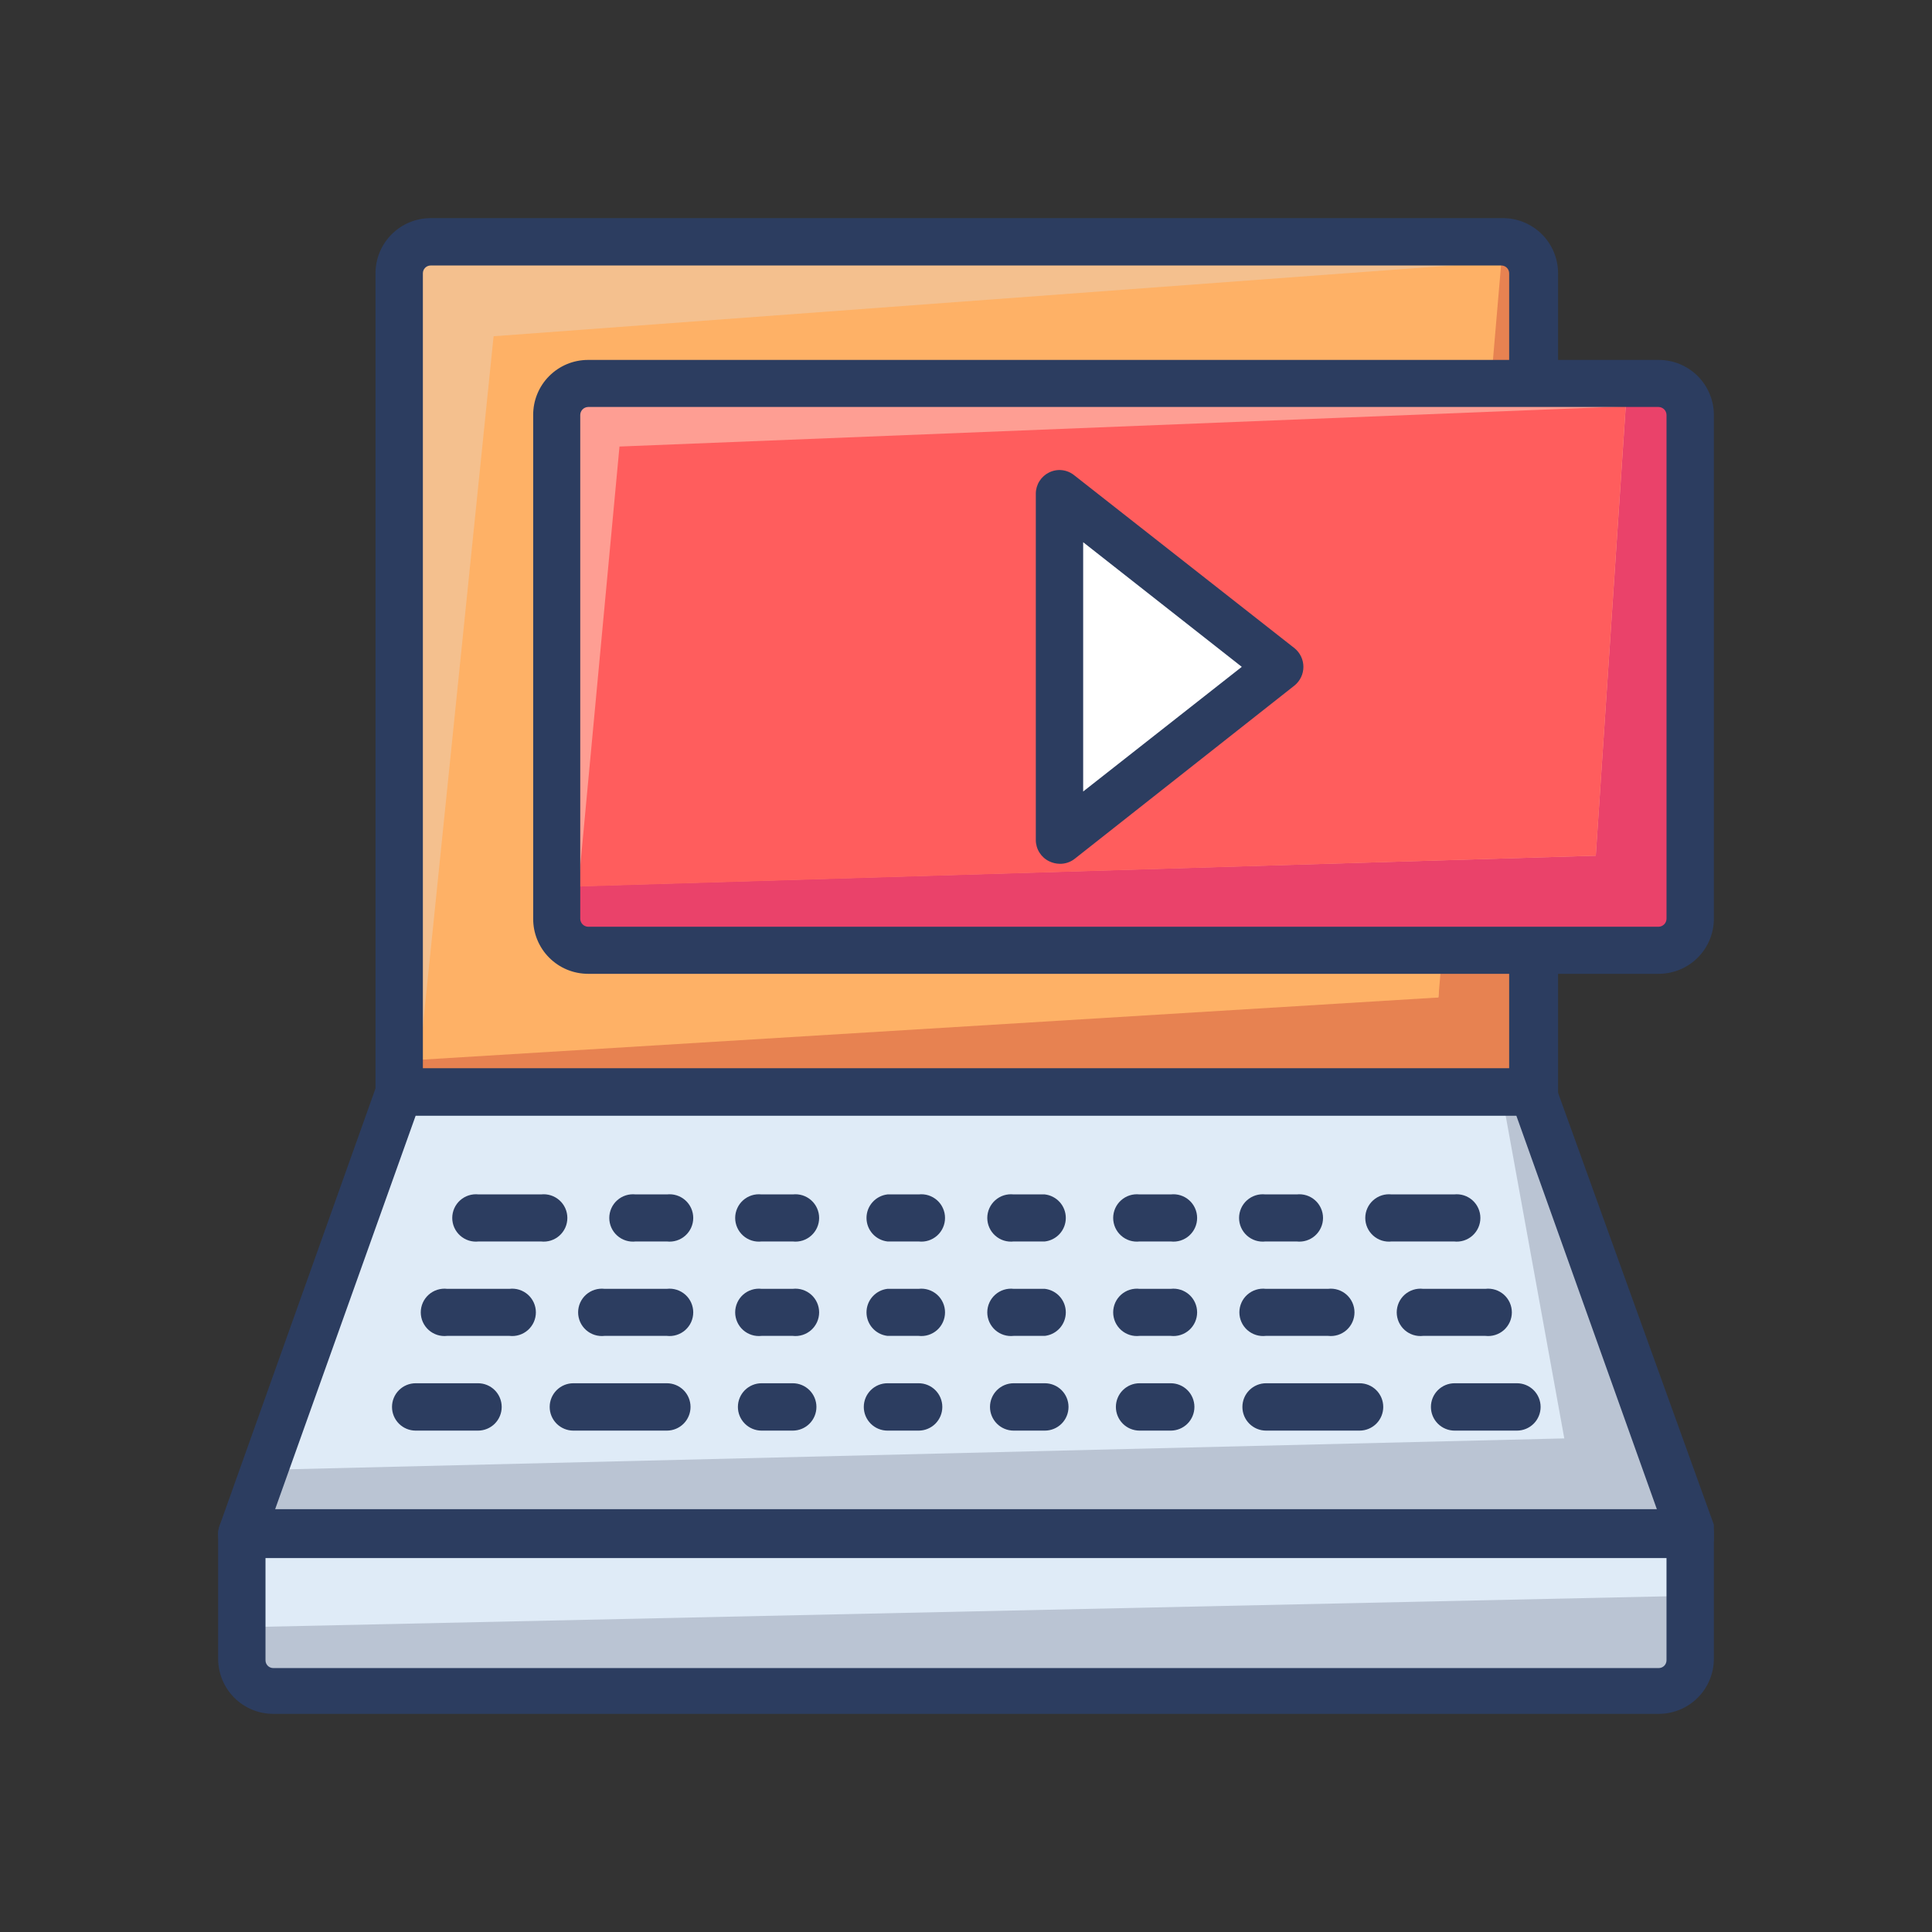 <svg width="124" height="124" viewBox="0 0 124 124" fill="none" xmlns="http://www.w3.org/2000/svg">
<rect x="0" y="0" width="124" height="124" fill="#333333" stroke="none"/>
<g clip-path="url(#clip0_6312_2845)">
<path d="M108.481 98.38H15.521L25.62 70.08H98.38L108.481 98.38Z" fill="#BAC4D3"/>
<path d="M100.4 92.32L16.96 94.34L25.62 70.08H96.36L100.4 92.32Z" fill="#DFEBF7"/>
<path d="M108.48 100.001H15.52C15.277 100.002 15.037 99.945 14.821 99.834C14.605 99.722 14.42 99.56 14.28 99.361C14.14 99.159 14.05 98.927 14.015 98.684C13.98 98.441 14.003 98.193 14.08 97.96L24.2 69.581C24.301 69.283 24.492 69.025 24.746 68.842C25.001 68.659 25.307 68.561 25.62 68.561H98.38C98.694 68.561 99 68.659 99.254 68.842C99.509 69.025 99.7 69.283 99.8 69.581L110 97.861C110.078 98.093 110.1 98.341 110.066 98.584C110.031 98.827 109.94 99.059 109.8 99.261C109.666 99.49 109.472 99.679 109.24 99.809C109.009 99.939 108.746 100.005 108.48 100.001ZM17.66 96.861H106.34L97.32 71.6H26.68L17.66 96.861Z" fill="#2C3D60"/>
<path d="M15.521 98.381H108.481V106.481C108.481 107.011 108.27 107.52 107.895 107.895C107.52 108.27 107.011 108.481 106.481 108.481H17.52C16.99 108.481 16.481 108.27 16.106 107.895C15.731 107.52 15.521 107.011 15.521 106.481V98.381Z" fill="#BAC4D3"/>
<path d="M108.481 102.421L15.521 104.441V98.381H108.481V102.421Z" fill="#DFEBF7"/>
<path d="M106.46 110H17.54C16.601 110 15.701 109.627 15.037 108.964C14.373 108.3 14 107.399 14 106.46V98.46C14 98.057 14.16 97.671 14.445 97.386C14.73 97.101 15.117 96.94 15.52 96.94H108.48C108.883 96.94 109.27 97.101 109.555 97.386C109.84 97.671 110 98.057 110 98.46V106.46C110 107.399 109.627 108.3 108.963 108.964C108.299 109.627 107.399 110 106.46 110ZM17.04 100V106.56C17.04 106.693 17.093 106.82 17.186 106.914C17.28 107.008 17.407 107.06 17.54 107.06H106.46C106.593 107.06 106.72 107.008 106.814 106.914C106.907 106.82 106.96 106.693 106.96 106.56V100H17.04Z" fill="#2C3D60"/>
<path d="M67.06 91.82H65.06C64.657 91.82 64.27 91.66 63.985 91.375C63.7 91.09 63.54 90.703 63.54 90.3C63.54 89.897 63.7 89.51 63.985 89.225C64.27 88.94 64.657 88.78 65.06 88.78H67.06C67.463 88.78 67.85 88.94 68.135 89.225C68.42 89.51 68.58 89.897 68.58 90.3C68.58 90.703 68.42 91.09 68.135 91.375C67.85 91.66 67.463 91.82 67.06 91.82Z" fill="#2C3D60"/>
<path d="M67.06 85.74H65.06C64.847 85.764 64.632 85.744 64.427 85.679C64.223 85.614 64.035 85.507 63.875 85.365C63.715 85.222 63.587 85.047 63.499 84.852C63.411 84.656 63.366 84.444 63.366 84.23C63.366 84.016 63.411 83.804 63.499 83.608C63.587 83.413 63.715 83.238 63.875 83.095C64.035 82.953 64.223 82.846 64.427 82.781C64.632 82.716 64.847 82.695 65.06 82.72H67.06C67.431 82.763 67.773 82.94 68.021 83.219C68.269 83.497 68.406 83.857 68.406 84.23C68.406 84.603 68.269 84.963 68.021 85.241C67.773 85.52 67.431 85.697 67.06 85.74Z" fill="#2C3D60"/>
<path d="M75.14 91.82H73.14C72.737 91.82 72.35 91.66 72.065 91.375C71.78 91.09 71.62 90.703 71.62 90.3C71.62 89.897 71.78 89.51 72.065 89.225C72.35 88.94 72.737 88.78 73.14 88.78H75.14C75.543 88.78 75.93 88.94 76.215 89.225C76.5 89.51 76.66 89.897 76.66 90.3C76.66 90.703 76.5 91.09 76.215 91.375C75.93 91.66 75.543 91.82 75.14 91.82Z" fill="#2C3D60"/>
<path d="M75.14 85.74H73.14C72.927 85.764 72.712 85.744 72.507 85.679C72.303 85.614 72.115 85.507 71.955 85.365C71.795 85.222 71.667 85.047 71.579 84.852C71.492 84.656 71.446 84.444 71.446 84.23C71.446 84.016 71.492 83.804 71.579 83.608C71.667 83.413 71.795 83.238 71.955 83.095C72.115 82.953 72.303 82.846 72.507 82.781C72.712 82.716 72.927 82.695 73.14 82.72H75.14C75.353 82.695 75.569 82.716 75.773 82.781C75.978 82.846 76.166 82.953 76.326 83.095C76.486 83.238 76.614 83.413 76.701 83.608C76.789 83.804 76.834 84.016 76.834 84.23C76.834 84.444 76.789 84.656 76.701 84.852C76.614 85.047 76.486 85.222 76.326 85.365C76.166 85.507 75.978 85.614 75.773 85.679C75.569 85.744 75.353 85.764 75.14 85.74Z" fill="#2C3D60"/>
<path d="M87.26 91.82H81.26C80.857 91.82 80.471 91.66 80.185 91.375C79.9 91.09 79.74 90.703 79.74 90.3C79.74 89.897 79.9 89.51 80.185 89.225C80.471 88.94 80.857 88.78 81.26 88.78H87.26C87.663 88.78 88.05 88.94 88.335 89.225C88.62 89.51 88.78 89.897 88.78 90.3C88.78 90.703 88.62 91.09 88.335 91.375C88.05 91.66 87.663 91.82 87.26 91.82Z" fill="#2C3D60"/>
<path d="M85.24 85.74H81.24C81.027 85.764 80.811 85.744 80.607 85.679C80.403 85.614 80.215 85.507 80.055 85.365C79.894 85.222 79.766 85.047 79.679 84.852C79.591 84.656 79.546 84.444 79.546 84.23C79.546 84.016 79.591 83.804 79.679 83.608C79.766 83.413 79.894 83.238 80.055 83.095C80.215 82.953 80.403 82.846 80.607 82.781C80.811 82.716 81.027 82.695 81.24 82.72H85.24C85.453 82.695 85.668 82.716 85.873 82.781C86.077 82.846 86.266 82.953 86.425 83.095C86.585 83.238 86.713 83.413 86.801 83.608C86.889 83.804 86.934 84.016 86.934 84.23C86.934 84.444 86.889 84.656 86.801 84.852C86.713 85.047 86.585 85.222 86.425 85.365C86.266 85.507 86.077 85.614 85.873 85.679C85.668 85.744 85.453 85.764 85.24 85.74Z" fill="#2C3D60"/>
<path d="M97.36 91.82H93.36C92.957 91.82 92.57 91.66 92.285 91.375C92 91.09 91.84 90.703 91.84 90.3C91.84 89.897 92 89.51 92.285 89.225C92.57 88.94 92.957 88.78 93.36 88.78H97.36C97.763 88.78 98.15 88.94 98.435 89.225C98.72 89.51 98.88 89.897 98.88 90.3C98.88 90.703 98.72 91.09 98.435 91.375C98.15 91.66 97.763 91.82 97.36 91.82Z" fill="#2C3D60"/>
<path d="M95.34 85.74H91.34C91.127 85.764 90.911 85.744 90.707 85.679C90.502 85.614 90.314 85.507 90.154 85.365C89.994 85.222 89.866 85.047 89.778 84.852C89.691 84.656 89.645 84.444 89.645 84.23C89.645 84.016 89.691 83.804 89.778 83.608C89.866 83.413 89.994 83.238 90.154 83.095C90.314 82.953 90.502 82.846 90.707 82.781C90.911 82.716 91.127 82.695 91.34 82.72H95.34C95.552 82.695 95.768 82.716 95.972 82.781C96.177 82.846 96.365 82.953 96.525 83.095C96.685 83.238 96.813 83.413 96.901 83.608C96.988 83.804 97.034 84.016 97.034 84.23C97.034 84.444 96.988 84.656 96.901 84.852C96.813 85.047 96.685 85.222 96.525 85.365C96.365 85.507 96.177 85.614 95.972 85.679C95.768 85.744 95.552 85.764 95.34 85.74Z" fill="#2C3D60"/>
<path d="M67.06 79.68H65.06C64.847 79.705 64.632 79.684 64.427 79.62C64.223 79.555 64.035 79.448 63.875 79.305C63.715 79.162 63.587 78.988 63.499 78.792C63.411 78.597 63.366 78.385 63.366 78.17C63.366 77.956 63.411 77.744 63.499 77.549C63.587 77.353 63.715 77.178 63.875 77.036C64.035 76.893 64.223 76.786 64.427 76.721C64.632 76.657 64.847 76.636 65.06 76.66H67.06C67.431 76.703 67.773 76.881 68.021 77.159C68.269 77.437 68.406 77.797 68.406 78.17C68.406 78.543 68.269 78.903 68.021 79.182C67.773 79.46 67.431 79.638 67.06 79.68Z" fill="#2C3D60"/>
<path d="M75.14 79.68H73.14C72.927 79.705 72.712 79.684 72.507 79.62C72.303 79.555 72.115 79.448 71.955 79.305C71.795 79.162 71.667 78.988 71.579 78.792C71.492 78.597 71.446 78.385 71.446 78.17C71.446 77.956 71.492 77.744 71.579 77.549C71.667 77.353 71.795 77.178 71.955 77.036C72.115 76.893 72.303 76.786 72.507 76.721C72.712 76.657 72.927 76.636 73.14 76.66H75.14C75.353 76.636 75.569 76.657 75.773 76.721C75.978 76.786 76.166 76.893 76.326 77.036C76.486 77.178 76.614 77.353 76.701 77.549C76.789 77.744 76.834 77.956 76.834 78.17C76.834 78.385 76.789 78.597 76.701 78.792C76.614 78.988 76.486 79.162 76.326 79.305C76.166 79.448 75.978 79.555 75.773 79.62C75.569 79.684 75.353 79.705 75.14 79.68Z" fill="#2C3D60"/>
<path d="M83.22 79.68H81.22C81.007 79.705 80.792 79.684 80.588 79.62C80.383 79.555 80.195 79.448 80.035 79.305C79.875 79.162 79.747 78.988 79.659 78.792C79.572 78.597 79.526 78.385 79.526 78.17C79.526 77.956 79.572 77.744 79.659 77.549C79.747 77.353 79.875 77.178 80.035 77.036C80.195 76.893 80.383 76.786 80.588 76.721C80.792 76.657 81.007 76.636 81.22 76.66H83.22C83.433 76.636 83.649 76.657 83.853 76.721C84.058 76.786 84.246 76.893 84.406 77.036C84.566 77.178 84.694 77.353 84.781 77.549C84.869 77.744 84.915 77.956 84.915 78.17C84.915 78.385 84.869 78.597 84.781 78.792C84.694 78.988 84.566 79.162 84.406 79.305C84.246 79.448 84.058 79.555 83.853 79.62C83.649 79.684 83.433 79.705 83.22 79.68Z" fill="#2C3D60"/>
<path d="M93.32 79.68H89.32C89.107 79.705 88.891 79.684 88.687 79.62C88.483 79.555 88.295 79.448 88.135 79.305C87.975 79.162 87.847 78.988 87.759 78.792C87.671 78.597 87.626 78.385 87.626 78.17C87.626 77.956 87.671 77.744 87.759 77.549C87.847 77.353 87.975 77.178 88.135 77.036C88.295 76.893 88.483 76.786 88.687 76.721C88.891 76.657 89.107 76.636 89.32 76.66H93.32C93.533 76.636 93.749 76.657 93.953 76.721C94.157 76.786 94.346 76.893 94.505 77.036C94.665 77.178 94.793 77.353 94.881 77.549C94.969 77.744 95.014 77.956 95.014 78.17C95.014 78.385 94.969 78.597 94.881 78.792C94.793 78.988 94.665 79.162 94.505 79.305C94.346 79.448 94.157 79.555 93.953 79.62C93.749 79.684 93.533 79.705 93.32 79.68Z" fill="#2C3D60"/>
<path d="M58.96 91.82H56.96C56.557 91.82 56.171 91.66 55.886 91.375C55.601 91.09 55.44 90.703 55.44 90.3C55.44 89.897 55.601 89.51 55.886 89.225C56.171 88.94 56.557 88.78 56.96 88.78H58.96C59.364 88.78 59.75 88.94 60.035 89.225C60.32 89.51 60.48 89.897 60.48 90.3C60.48 90.703 60.32 91.09 60.035 91.375C59.75 91.66 59.364 91.82 58.96 91.82Z" fill="#2C3D60"/>
<path d="M58.96 85.74H56.96C56.59 85.697 56.248 85.52 56 85.241C55.751 84.963 55.614 84.603 55.614 84.23C55.614 83.857 55.751 83.497 56 83.219C56.248 82.94 56.59 82.763 56.96 82.72H58.96C59.173 82.695 59.389 82.716 59.593 82.781C59.797 82.846 59.986 82.953 60.146 83.095C60.306 83.238 60.434 83.413 60.521 83.608C60.609 83.804 60.654 84.016 60.654 84.23C60.654 84.444 60.609 84.656 60.521 84.852C60.434 85.047 60.306 85.222 60.146 85.365C59.986 85.507 59.797 85.614 59.593 85.679C59.389 85.744 59.173 85.764 58.96 85.74Z" fill="#2C3D60"/>
<path d="M50.88 91.82H48.88C48.477 91.82 48.091 91.66 47.806 91.375C47.52 91.09 47.36 90.703 47.36 90.3C47.36 89.897 47.52 89.51 47.806 89.225C48.091 88.94 48.477 88.78 48.88 88.78H50.88C51.283 88.78 51.67 88.94 51.955 89.225C52.24 89.51 52.4 89.897 52.4 90.3C52.4 90.703 52.24 91.09 51.955 91.375C51.67 91.66 51.283 91.82 50.88 91.82Z" fill="#2C3D60"/>
<path d="M50.88 85.74H48.88C48.667 85.764 48.451 85.744 48.247 85.679C48.042 85.614 47.854 85.507 47.694 85.365C47.534 85.222 47.406 85.047 47.319 84.852C47.231 84.656 47.185 84.444 47.185 84.23C47.185 84.016 47.231 83.804 47.319 83.608C47.406 83.413 47.534 83.238 47.694 83.095C47.854 82.953 48.042 82.846 48.247 82.781C48.451 82.716 48.667 82.695 48.88 82.72H50.88C51.093 82.695 51.308 82.716 51.513 82.781C51.717 82.846 51.905 82.953 52.065 83.095C52.225 83.238 52.353 83.413 52.441 83.608C52.528 83.804 52.574 84.016 52.574 84.23C52.574 84.444 52.528 84.656 52.441 84.852C52.353 85.047 52.225 85.222 52.065 85.365C51.905 85.507 51.717 85.614 51.513 85.679C51.308 85.744 51.093 85.764 50.88 85.74Z" fill="#2C3D60"/>
<path d="M42.8 91.82H36.8C36.397 91.82 36.011 91.66 35.725 91.375C35.44 91.09 35.28 90.703 35.28 90.3C35.28 89.897 35.44 89.51 35.725 89.225C36.011 88.94 36.397 88.78 36.8 88.78H42.8C43.203 88.78 43.59 88.94 43.875 89.225C44.16 89.51 44.32 89.897 44.32 90.3C44.32 90.703 44.16 91.09 43.875 91.375C43.59 91.66 43.203 91.82 42.8 91.82Z" fill="#2C3D60"/>
<path d="M42.8 85.74H38.8C38.587 85.764 38.371 85.744 38.167 85.679C37.962 85.614 37.774 85.507 37.614 85.365C37.454 85.222 37.326 85.047 37.238 84.852C37.151 84.656 37.105 84.444 37.105 84.23C37.105 84.016 37.151 83.804 37.238 83.608C37.326 83.413 37.454 83.238 37.614 83.095C37.774 82.953 37.962 82.846 38.167 82.781C38.371 82.716 38.587 82.695 38.8 82.72H42.8C43.012 82.695 43.228 82.716 43.432 82.781C43.637 82.846 43.825 82.953 43.985 83.095C44.145 83.238 44.273 83.413 44.361 83.608C44.448 83.804 44.494 84.016 44.494 84.23C44.494 84.444 44.448 84.656 44.361 84.852C44.273 85.047 44.145 85.222 43.985 85.365C43.825 85.507 43.637 85.614 43.432 85.679C43.228 85.744 43.012 85.764 42.8 85.74Z" fill="#2C3D60"/>
<path d="M30.68 91.82H26.68C26.277 91.82 25.89 91.66 25.605 91.375C25.32 91.09 25.16 90.703 25.16 90.3C25.16 89.897 25.32 89.51 25.605 89.225C25.89 88.94 26.277 88.78 26.68 88.78H30.68C31.083 88.78 31.47 88.94 31.755 89.225C32.04 89.51 32.2 89.897 32.2 90.3C32.2 90.703 32.04 91.09 31.755 91.375C31.47 91.66 31.083 91.82 30.68 91.82Z" fill="#2C3D60"/>
<path d="M32.7 85.74H28.7C28.487 85.764 28.271 85.744 28.067 85.679C27.863 85.614 27.674 85.507 27.515 85.365C27.355 85.222 27.227 85.047 27.139 84.852C27.051 84.656 27.006 84.444 27.006 84.23C27.006 84.016 27.051 83.804 27.139 83.608C27.227 83.413 27.355 83.238 27.515 83.095C27.674 82.953 27.863 82.846 28.067 82.781C28.271 82.716 28.487 82.695 28.7 82.72H32.7C32.913 82.695 33.129 82.716 33.333 82.781C33.537 82.846 33.725 82.953 33.885 83.095C34.045 83.238 34.173 83.413 34.261 83.608C34.349 83.804 34.394 84.016 34.394 84.23C34.394 84.444 34.349 84.656 34.261 84.852C34.173 85.047 34.045 85.222 33.885 85.365C33.725 85.507 33.537 85.614 33.333 85.679C33.129 85.744 32.913 85.764 32.7 85.74Z" fill="#2C3D60"/>
<path d="M58.96 79.68H56.96C56.59 79.638 56.248 79.46 56 79.182C55.751 78.903 55.614 78.543 55.614 78.17C55.614 77.797 55.751 77.437 56 77.159C56.248 76.881 56.59 76.703 56.96 76.66H58.96C59.173 76.636 59.389 76.657 59.593 76.721C59.797 76.786 59.986 76.893 60.146 77.036C60.306 77.178 60.434 77.353 60.521 77.549C60.609 77.744 60.654 77.956 60.654 78.17C60.654 78.385 60.609 78.597 60.521 78.792C60.434 78.988 60.306 79.162 60.146 79.305C59.986 79.448 59.797 79.555 59.593 79.62C59.389 79.684 59.173 79.705 58.96 79.68Z" fill="#2C3D60"/>
<path d="M50.88 79.68H48.88C48.667 79.705 48.451 79.684 48.247 79.62C48.042 79.555 47.854 79.448 47.694 79.305C47.534 79.162 47.406 78.988 47.319 78.792C47.231 78.597 47.185 78.385 47.185 78.17C47.185 77.956 47.231 77.744 47.319 77.549C47.406 77.353 47.534 77.178 47.694 77.036C47.854 76.893 48.042 76.786 48.247 76.721C48.451 76.657 48.667 76.636 48.88 76.66H50.88C51.093 76.636 51.308 76.657 51.513 76.721C51.717 76.786 51.905 76.893 52.065 77.036C52.225 77.178 52.353 77.353 52.441 77.549C52.528 77.744 52.574 77.956 52.574 78.17C52.574 78.385 52.528 78.597 52.441 78.792C52.353 78.988 52.225 79.162 52.065 79.305C51.905 79.448 51.717 79.555 51.513 79.62C51.308 79.684 51.093 79.705 50.88 79.68Z" fill="#2C3D60"/>
<path d="M42.8 79.68H40.8C40.587 79.705 40.371 79.684 40.167 79.62C39.962 79.555 39.774 79.448 39.614 79.305C39.454 79.162 39.326 78.988 39.238 78.792C39.151 78.597 39.105 78.385 39.105 78.17C39.105 77.956 39.151 77.744 39.238 77.549C39.326 77.353 39.454 77.178 39.614 77.036C39.774 76.893 39.962 76.786 40.167 76.721C40.371 76.657 40.587 76.636 40.8 76.66H42.8C43.012 76.636 43.228 76.657 43.432 76.721C43.637 76.786 43.825 76.893 43.985 77.036C44.145 77.178 44.273 77.353 44.361 77.549C44.448 77.744 44.494 77.956 44.494 78.17C44.494 78.385 44.448 78.597 44.361 78.792C44.273 78.988 44.145 79.162 43.985 79.305C43.825 79.448 43.637 79.555 43.432 79.62C43.228 79.684 43.012 79.705 42.8 79.68Z" fill="#2C3D60"/>
<path d="M34.72 79.68H30.72C30.508 79.705 30.292 79.684 30.088 79.62C29.883 79.555 29.695 79.448 29.535 79.305C29.375 79.162 29.247 78.988 29.159 78.792C29.072 78.597 29.026 78.385 29.026 78.17C29.026 77.956 29.072 77.744 29.159 77.549C29.247 77.353 29.375 77.178 29.535 77.036C29.695 76.893 29.883 76.786 30.088 76.721C30.292 76.657 30.508 76.636 30.72 76.66H34.72C34.933 76.636 35.149 76.657 35.353 76.721C35.558 76.786 35.746 76.893 35.906 77.036C36.066 77.178 36.194 77.353 36.282 77.549C36.369 77.744 36.414 77.956 36.414 78.17C36.414 78.385 36.369 78.597 36.282 78.792C36.194 78.988 36.066 79.162 35.906 79.305C35.746 79.448 35.558 79.555 35.353 79.62C35.149 79.684 34.933 79.705 34.72 79.68Z" fill="#2C3D60"/>
<path d="M27.62 15.521H96.38C96.91 15.521 97.419 15.731 97.794 16.106C98.169 16.481 98.38 16.99 98.38 17.52V70.001H25.62V17.52C25.62 16.99 25.831 16.481 26.206 16.106C26.581 15.731 27.09 15.521 27.62 15.521Z" fill="#E78251"/>
<path d="M92.32 64L25.62 66V17.54C25.62 17.01 25.831 16.501 26.206 16.126C26.581 15.751 27.09 15.54 27.62 15.54H94.34L92.32 64Z" fill="#F4C08E"/>
<path d="M92.32 64.021L26.92 68.021L31.68 21.581L96.36 16.801L92.32 64.021Z" fill="#FEB166"/>
<path d="M98.381 71.6H25.621C25.414 71.601 25.21 71.559 25.02 71.478C24.83 71.396 24.659 71.277 24.517 71.127C24.374 70.978 24.264 70.8 24.193 70.607C24.121 70.413 24.09 70.207 24.101 70V17.54C24.101 16.602 24.474 15.701 25.138 15.037C25.802 14.373 26.702 14 27.641 14H96.361C96.834 13.987 97.305 14.069 97.746 14.241C98.187 14.413 98.589 14.671 98.929 15.001C99.268 15.331 99.538 15.726 99.722 16.162C99.906 16.598 100.001 17.067 100.001 17.54V70C100.013 70.215 99.979 70.43 99.901 70.631C99.824 70.832 99.704 71.014 99.551 71.165C99.398 71.317 99.214 71.434 99.013 71.509C98.811 71.584 98.596 71.615 98.381 71.6ZM27.141 68.56H96.861V17.54C96.861 17.408 96.808 17.281 96.714 17.187C96.621 17.093 96.493 17.04 96.361 17.04H27.641C27.508 17.04 27.381 17.093 27.287 17.187C27.193 17.281 27.141 17.408 27.141 17.54V68.56Z" fill="#2C3D60"/>
<path d="M106.481 24.62H37.721C36.616 24.62 35.721 25.515 35.721 26.62V59C35.721 60.105 36.616 61 37.721 61H106.481C107.585 61 108.481 60.105 108.481 59V26.62C108.481 25.515 107.585 24.62 106.481 24.62Z" fill="#EA426A"/>
<path d="M102.421 54.921L35.721 56.921V26.641C35.721 26.11 35.931 25.602 36.306 25.226C36.682 24.851 37.19 24.641 37.721 24.641H104.441L102.421 54.921Z" fill="#FE9E93"/>
<path d="M102.42 54.92L37.12 56.9L39.76 28.66L104.34 26.08L102.42 54.92Z" fill="#FF5D5D"/>
<path d="M106.461 62.501H37.741C37.277 62.501 36.818 62.409 36.389 62.231C35.961 62.053 35.572 61.791 35.245 61.462C34.917 61.134 34.659 60.743 34.483 60.314C34.307 59.884 34.218 59.425 34.221 58.961V26.641C34.218 26.177 34.307 25.717 34.483 25.287C34.659 24.858 34.917 24.468 35.245 24.139C35.572 23.81 35.961 23.549 36.389 23.37C36.818 23.192 37.277 23.101 37.741 23.101H106.461C107.4 23.101 108.3 23.474 108.964 24.137C109.628 24.801 110.001 25.702 110.001 26.641V58.961C110.001 59.9 109.628 60.8 108.964 61.464C108.3 62.128 107.4 62.501 106.461 62.501ZM37.741 26.121C37.606 26.126 37.479 26.183 37.386 26.28C37.293 26.377 37.241 26.506 37.241 26.641V58.961C37.241 59.095 37.293 59.224 37.386 59.321C37.479 59.418 37.606 59.475 37.741 59.481H106.461C106.595 59.475 106.722 59.418 106.816 59.321C106.909 59.224 106.961 59.095 106.961 58.961V26.641C106.961 26.506 106.909 26.377 106.816 26.28C106.722 26.183 106.595 26.126 106.461 26.121H37.741Z" fill="#2C3D60"/>
<path d="M68.061 31.681V53.921L82.201 42.801L68.061 31.681Z" fill="white"/>
<path d="M68.001 55.44C67.772 55.435 67.546 55.38 67.341 55.28C67.084 55.157 66.868 54.964 66.716 54.723C66.564 54.483 66.482 54.205 66.481 53.92V31.68C66.482 31.396 66.564 31.117 66.716 30.877C66.868 30.637 67.084 30.444 67.341 30.32C67.597 30.195 67.883 30.145 68.167 30.177C68.45 30.209 68.719 30.321 68.941 30.5L83.081 41.6C83.26 41.745 83.405 41.927 83.504 42.135C83.604 42.343 83.655 42.57 83.655 42.8C83.655 43.031 83.604 43.258 83.504 43.465C83.405 43.673 83.26 43.856 83.081 44L69.001 55.1C68.719 55.331 68.364 55.452 68.001 55.44ZM69.52 34.8V50.8L79.701 42.8L69.52 34.8Z" fill="#2C3D60"/>
</g>
<defs>
<clipPath id="clip0_6312_2845">
<rect width="96" height="96" fill="white" transform="translate(14 14)"/>
</clipPath>
</defs>
</svg>
